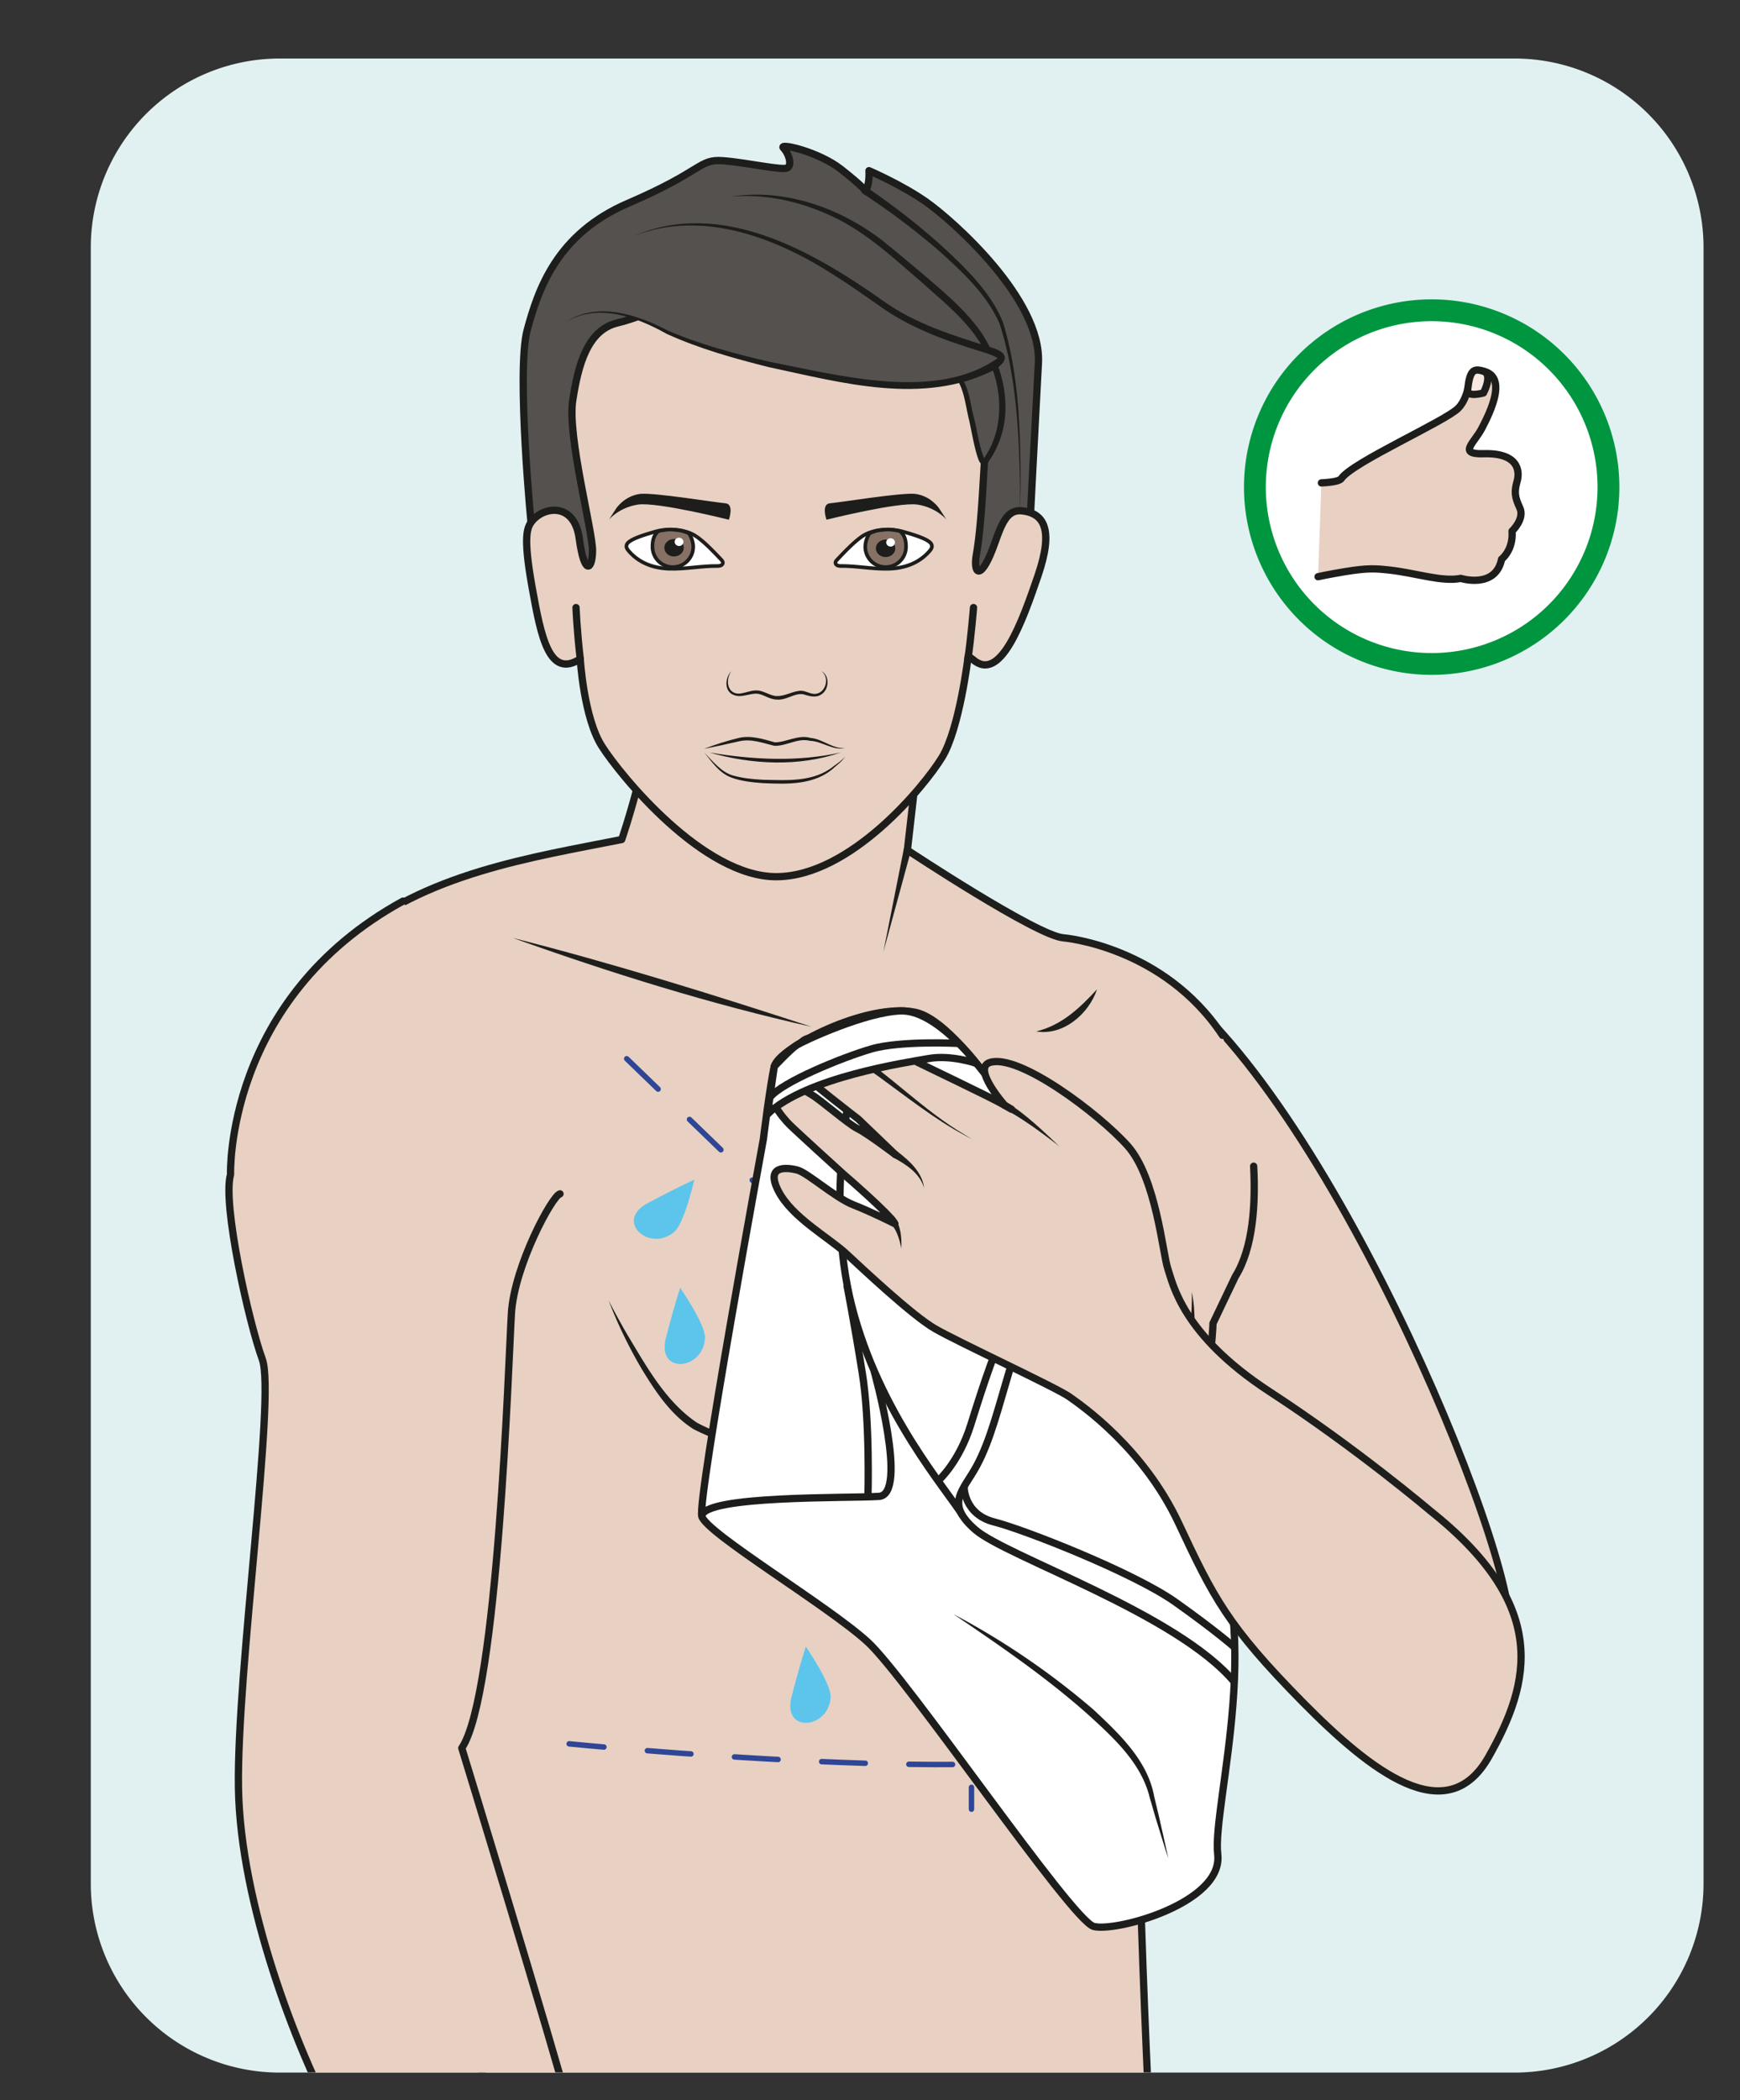 <?xml version="1.0" encoding="UTF-8" standalone="no"?><svg xmlns="http://www.w3.org/2000/svg" xml:space="preserve" viewBox="0 0 318.83 384.64"><rect x="0" y="0" width="318.83" height="384.64" fill="#333333" stroke="none"/><defs><clipPath id="a" clipPathUnits="userSpaceOnUse"><path d="M0 288.48h239.12V0H0Z"/></clipPath><clipPath id="b" clipPathUnits="userSpaceOnUse"><path d="M38.44 280.51a25.97 25.97 0 0 1-25.97-25.97V29.74A25.97 25.97 0 0 1 38.44 3.79H208.2a25.97 25.97 0 0 1 25.97 25.97v224.79a25.97 25.97 0 0 1-25.97 25.97z"/></clipPath><clipPath id="c" clipPathUnits="userSpaceOnUse"><path d="M0 288.48h239.12V0H0Z"/></clipPath></defs><g clip-path="url(#a)" transform="matrix(1.333 0 0 -1.333 0 384.64)"><path d="M0 0h-169.75a25.97 25.97 0 0 0-25.97 25.97v224.8a25.97 25.97 0 0 0 25.97 25.97H0a25.97 25.97 0 0 0 25.97-25.98V25.97A25.97 25.97 0 0 0 0 0" style="fill:#e1f1f2;fill-opacity:1;fill-rule:nonzero;stroke:none" transform="translate(208.2 3.77)"/></g><g clip-path="url(#b)" transform="matrix(1.333 0 0 -1.333 0 384.64)"><path d="M0 0c2.3 15.77 9.58 53 8.57 58.27-1 5.29-2 22-.23 25.78" style="fill:#e8d1c2;fill-opacity:1;fill-rule:nonzero;stroke:none" transform="translate(136.17 62.01)"/><path d="M0 0c22.6-10.26 51.03-76.72 51.57-91.06 0 0-13.59-4.11-41.7 10.96" style="fill:#e8d1c2;fill-opacity:1;fill-rule:nonzero;stroke:#1e1f1d;stroke-width:1;stroke-linecap:round;stroke-linejoin:round;stroke-miterlimit:10;stroke-dasharray:none;stroke-opacity:1" transform="translate(155.98 156.31)"/><path d="M0 0c.27-5.07-.05-11.21-2.52-15.16l-3.07-6.43c0-2.25-2.87-30.3-3.2-36.4-.32-6.11-6.53-25.08-6.85-31.18-.32-6.11 1.07-36.65 1.07-36.65s1.29-7.72 4.5-24.43c3.22-16.72 2.9-41.47 1.29-67.51 0 0-8.05-72.44-8.82-75.84-.77-3.4-1.55-10.94-5.34-16.21-3.8-5.27-6.93-10.54-6.9-16.59.02-6.04-5.06-57.35-8.12-70.55-3.07-13.2-5.05-42.25-.16-45.29 4.9-3.04 38.6-21.68 43.44-22.83 4.85-1.15 8.61-4.18 5.59-6.81-3.03-2.64-3.02 0-3.02 0s-1.52-2.71-4.16-1.15-2.27-1.74-5.28-.46c-3.02 1.28-2.27-.73-4.91-.28-2.64.45-4.9-.07-4.9-.07s-1.75-.09-7.79.06c-6.04.14-19.05 3.99-22.08 2.86l-2.5-.94s-23.97 22.25-23.81 23.2c1.8 11.03 5.3 19.9.83 35.2-1.2 4.16-2.33 9.35-3.83 14.5l.53 3.26c1.29 11.87 3.02 24.14 5.23 32.08 5.53 19.89 9.85 47.06 9.85 47.06s4.65 6.11 2.08 20.13c-2.42 13.18 19.28 110.8 16.82 134.25l-.94 3.61c6.05-14.3-18.63-123.74-16.06-137.76 2.57-14-2.08-20.12-2.08-20.12s-4.31-27.17-9.85-47.06c-5.53-19.89-8.07-66.92-8.07-66.92s-.09-6.86 3.58-15.41c2.45-5.73 25.71-24.4 32.78-33.71 7.06-9.31-35.71-11.64-38.63-5.2-2.91 6.45-15.73 10.2-23.65 13.2-7.93 2.99-8.18 13.94-1.03 25.87 7.16 11.97-10.29 68.06-9.9 90.67.37 22.62 9.59 50.77 10.25 61.1.47 7.38-9.22 38.82-13.38 76.44l-1.43 2.68c-3.34 7.23-5.94 16.33-4.47 31.33 1.72 17.56 11.9 29.67 12.92 40.36l.55 9.08-2.79 43.56S-120.3-51.24-120.3-41.6c0 0-14.98 63.13-4.45 72.5 10.53 9.35 25.83 11.58 37.88 13.99 0 0 4.55 13 5.52 26.5.96 13.5 36.64-2.65 36.64-2.65l-2.89-25.31s17.84-11.81 21.46-12.05c0 0 13.72-1.13 21.86-13.4" style="fill:#e8d1c2;fill-opacity:1;fill-rule:nonzero;stroke:#1e1f1d;stroke-width:1;stroke-linecap:round;stroke-linejoin:round;stroke-miterlimit:10;stroke-dasharray:none;stroke-opacity:1" transform="translate(172.33 128.31)"/><path d="M0 0c3.5.85 5.96 3.19 8.36 5.79C7.24 2.4 3.7-.63 0 0" style="fill:#1e1f1d;fill-opacity:1;fill-rule:nonzero;stroke:none" transform="translate(142.44 146.83)"/><path d="M0 0c13.8-3.5 27.55-7.79 41.1-12.22C27.14-9.09 13.46-4.82 0 0" style="fill:#1e1f1d;fill-opacity:1;fill-rule:nonzero;stroke:none" transform="translate(70.48 159.68)"/><path d="m0 0-3.78-13.87L-.98.23C-.83.89.18.66 0 0" style="fill:#1e1f1d;fill-opacity:1;fill-rule:nonzero;stroke:none" transform="translate(125.21 171.63)"/><path d="M0 0c-7.07.17-14.4.53-20.83 3.88-3.1 1.97-5.13 5.06-7 8.1a63.02 63.02 0 0 0-4.64 9.56 110 110 0 0 1 2.54-4.64c2.64-4.38 5.3-9.27 9.62-12.16C-14.2 1.5-6.83.9 0 0" style="fill:#1e1f1d;fill-opacity:1;fill-rule:nonzero;stroke:none" transform="translate(116.13 88.32)"/><path d="M0 0c5.28-.5 12.38-.33 15.26 4.81 1.17 2.52 1.87 5.4 2.47 8.15.59 2.8.95 5.66.88 8.56.58-2.86.42-5.84-.01-8.72-.84-4.14-1.64-9.36-5.7-11.65C8.99-1 4.24-.88 0 0" style="fill:#1e1f1d;fill-opacity:1;fill-rule:nonzero;stroke:none" transform="translate(145.22 89.5)"/><path d="M0 0c-1.06-.22-6.28-9.88-6.68-16.4-.4-6.52-1.84-52.36-6.82-59.75 0 0 11.86-38.7 15.76-52.98 3.91-14.28 8.56-34.18 13.39-43.37 4.83-9.2 11.4-21.36 9.41-26.67-1.99-5.3-5.75-16.29-9.58-16.89-3.82-.6-6.21-.33-8.68-.74-2.47-.41-8.56.19-8.33.95.22.76-5.79-.38-2.43 4.78 3.35 5.15 6.66 8.57 3.34 16.56-3.31 7.99-5.63 11.94-4.47 22.07 1.15 10.13-20.83 35.8-25.96 45.38-5.13 9.58-12.9 29.48-13.15 45.42-.26 15.94 5.12 53.85 3.28 58.9-1.85 5.05-5.52 21.38-4.37 25.4 0 0-.81 24.13 23.7 37.56" style="fill:#e8d1c2;fill-opacity:1;fill-rule:nonzero;stroke:#1e1f1d;stroke-width:1;stroke-linecap:round;stroke-linejoin:round;stroke-miterlimit:10;stroke-dasharray:none;stroke-opacity:1" transform="translate(76.98 124.51)"/><path d="M0 0s-.74-.26-1.72-.93c-.24-.18-.5-.37-.76-.63-.12-.14-.26-.27-.38-.5a.85.85 0 0 1 .18-1.04c.27-.17.57-.26.76-.26.24-.04.45-.04.66-.02.43.01.78.09 1.17.14.8.17 1.54.32 2.28.74.18.08.4.27.55.45.08.14.15.3.18.44 0 .17-.02.38-.1.48-.3.47-.62.55-.9.7-.56.25-1.05.3-1.38.38C.2 0 0 0 0 0l.47-.26c.3-.15.71-.4 1.15-.7.2-.15.47-.38.48-.5 0-.04-.04.01-.05-.02-.11-.04-.15-.12-.31-.17-.54-.23-1.32-.38-2-.5-.38-.07-.78-.16-1.09-.17-.31-.05-.7-.01-.74-.02.12-.07.03-.2.06-.07.02.1.1.22.18.34.16.24.35.47.54.68L0 0" style="fill:#1e1f1d;fill-opacity:1;fill-rule:nonzero;stroke:none" transform="translate(107.25 99.09)"/><path d="M0 0s-.74-.26-1.72-.93c-.24-.18-.5-.37-.75-.63-.13-.14-.27-.27-.38-.5a.84.84 0 0 1 .17-1.04c.27-.18.57-.26.77-.26.22-.05.44-.04.64-.02.44.01.8.09 1.18.14.8.18 1.54.32 2.28.75.18.07.4.26.55.44.08.14.15.3.18.44 0 .17-.02.38-.1.48-.3.47-.62.55-.9.7-.56.25-1.05.3-1.39.38C.2 0 0 0 0 0l.47-.26c.3-.15.7-.4 1.15-.7.2-.15.47-.38.48-.5 0-.04-.04.01-.06-.02-.1-.04-.14-.12-.3-.17a9.95 9.95 0 0 0-2-.5c-.38-.07-.78-.16-1.09-.17-.31-.05-.7-.01-.74-.01.12-.08.03-.2.07-.08.01.1.09.22.16.34.17.24.36.47.55.68z" style="fill:#1e1f1d;fill-opacity:1;fill-rule:nonzero;stroke:none" transform="translate(154.62 97.4)"/><path d="M0 0s.16-1.01.43-2.97" style="fill:none;stroke:#2f4697;stroke-width:.75;stroke-linecap:round;stroke-linejoin:miter;stroke-miterlimit:10;stroke-dasharray:none;stroke-opacity:1" transform="translate(128.95 115.79)"/><path d="M0 0c1.27-11.19 3.12-32.08 3.37-60.36" style="fill:none;stroke:#2f4697;stroke-width:.75;stroke-linecap:round;stroke-linejoin:miter;stroke-miterlimit:10;stroke-dasharray:6.366,6.366;stroke-dashoffset:0;stroke-opacity:1" transform="translate(130.15 106.5)"/><path d="M0 0v-3" style="fill:none;stroke:#2f4697;stroke-width:.75;stroke-linecap:round;stroke-linejoin:miter;stroke-miterlimit:10;stroke-dasharray:none;stroke-opacity:1" transform="translate(133.54 42.96)"/><path d="M0 0c-12.01-6.4-76.38 0-76.38 0" style="fill:none;stroke:#2f4697;stroke-width:.75;stroke-linecap:round;stroke-linejoin:miter;stroke-miterlimit:10;stroke-dasharray:6;stroke-dashoffset:0;stroke-opacity:1" transform="translate(154.62 48.94)"/><path d="m0 0 12.62 24.03" style="fill:none;stroke:#2f4697;stroke-width:.75;stroke-linecap:round;stroke-linejoin:miter;stroke-miterlimit:10;stroke-dasharray:6;stroke-dashoffset:0;stroke-opacity:1" transform="translate(136.1 104.67)"/><path d="m0 0-39.3 37.98" style="fill:none;stroke:#2f4697;stroke-width:.75;stroke-linecap:round;stroke-linejoin:miter;stroke-miterlimit:10;stroke-dasharray:6;stroke-dashoffset:0;stroke-opacity:1" transform="translate(124.98 105.55)"/><path d="M0 0s.78 15.4 1.26 24.17c.48 8.76-11.79 19.6-15.43 22.16-3.32 2.34-7.86 4.29-7.86 4.29s.15-1.97-.51-2.76c0 0-.21.5-3.35 2.97-3.1 2.43-8.64 3.66-7.9 2.91.73-.75 1.2-2.27.58-2.71-.63-.45-5.55.71-8.9.96-3.34.25-2.62-1.37-13.03-5.85-9.81-4.21-12.37-11.83-13.88-17.45-1.5-5.63.6-27.48.64-27.38 0 0 36.37-48.17 68.38-1.31" style="fill:#54514e;fill-opacity:1;fill-rule:nonzero;stroke:none" transform="translate(141.48 214.48)"/><path d="M0 0s.78 15.4 1.26 24.17c.48 8.76-11.79 19.6-15.43 22.16-3.32 2.34-7.86 4.29-7.86 4.29s.15-1.97-.51-2.76c0 0-.21.5-3.35 2.97-3.1 2.43-8.64 3.66-7.9 2.91.73-.75 1.2-2.27.58-2.71-.63-.45-5.55.71-8.9.96-3.34.25-2.62-1.37-13.03-5.85-9.81-4.21-12.37-11.83-13.88-17.45-1.5-5.63.6-27.48.64-27.38 0 0 36.37-48.17 68.38-1.31z" style="fill:none;stroke:#1d1d1b;stroke-width:1;stroke-linecap:round;stroke-linejoin:round;stroke-miterlimit:10;stroke-dasharray:none;stroke-opacity:1" transform="translate(141.48 214.48)"/><path d="M0 0c3.66-2.5 7.16-5.2 10.44-8.18 3.22-3 6.54-6.18 8.24-10.35 2.25-7.41 2.41-15.28 2.41-22.96-.07-1.1 0-2.24-.35-3.28.33 1.05.24 2.19.29 3.28-.15 7.61-.47 15.49-2.82 22.77-1.72 4-5.08 7.1-8.27 9.98A98.04 98.04 0 0 1-.55-.84C-1.1-.5-.56.4 0 0" style="fill:#1d1d1b;fill-opacity:1;fill-rule:nonzero;stroke:none" transform="translate(119.2 262.77)"/><path d="M0 0c-.34-2.6.83-3.06 2.56 1.85 1 2.83 1.75 4.74 3.8 4.5 3.02-.36 4.32-2.58 2.17-8.89-2.16-6.3-5.18-14.88-8.98-11.52l-.57.42-.05.03s-1.18-9.96-3.6-13.92C-7.1-31.5-17.2-43.82-27.35-43.92c-10.16-.1-21.58 14-24.07 17.92C-53.92-22.1-54.4-14-54.4-14c-4.27-2.76-5.4 3.09-6.58 9.65-1.19 6.55-.82 8.12-.26 9 1.5 2.3 6 3.08 6.7-2.08.7-5.15 1.78-4.38 1.83-1.76.05 2.71-3.49 15.8-2.72 20.73.76 4.93 2.04 9.69 6.21 10.65 4.17.96 9.89 4.4 16.18 3.6 6.3-.78 13.84-6.16 21.01-4.8 10.9 2.06 13.65-9.9 13.15-18.6C.76 6.06.51 2.88 0 0" style="fill:#e8d1c2;fill-opacity:1;fill-rule:nonzero;stroke:none" transform="translate(134.16 212.01)"/><path d="M0 0c-.34-2.6.83-3.06 2.56 1.85 1 2.83 1.75 4.74 3.8 4.5 3.02-.36 4.32-2.58 2.17-8.89-2.16-6.3-5.18-14.88-8.98-11.52l-.57.42-.05.03s-1.18-9.96-3.6-13.92C-7.1-31.5-17.2-43.82-27.35-43.92c-10.16-.1-21.58 14-24.07 17.92C-53.92-22.1-54.4-14-54.4-14c-4.27-2.76-5.4 3.09-6.58 9.65-1.19 6.55-.82 8.12-.26 9 1.5 2.3 6 3.08 6.7-2.08.7-5.15 1.78-4.38 1.83-1.76.05 2.71-3.49 15.8-2.72 20.73.76 4.93 2.04 9.69 6.21 10.65 4.17.96 9.89 4.4 16.18 3.6 6.3-.78 13.84-6.16 21.01-4.8 10.9 2.06 13.65-9.9 13.15-18.6C.76 6.06.51 2.88 0 0Z" style="fill:none;stroke:#1d1d1b;stroke-width:1;stroke-linecap:round;stroke-linejoin:round;stroke-miterlimit:10;stroke-dasharray:none;stroke-opacity:1" transform="translate(134.16 212.01)"/><path d="M0 0s10.6 2.02 21.46-7.05c10.87-9.08 12.69-10.9 14.66-15.76 3.41-8.4-1.22-13.72-1.22-13.72-1.14-.07-2.23 11.86-3.93 11.96-4.78.28-9.23-.14-11.9 2.16" style="fill:#54514e;fill-opacity:1;fill-rule:nonzero;stroke:none" transform="translate(100.42 261.52)"/><path d="M0 0c7.41 1.2 15.15-1.54 21-6.12 1.94-1.57 3.83-3.15 5.73-4.75 2.82-2.43 5.76-4.87 7.88-8 2.02-3.22 3.37-6.94 3.16-10.79a12.8 12.8 0 0 0-2.58-7.12c-.52-.44-.98.28-1.12.7-.53 1.39-.95 3.93-1.28 5.41-.48 1.86-.65 4.17-1.77 5.73-.09.04-.01.03-.2.04l-1.17.08c-3.55.28-7.71-.07-10.58 2.41 3.28-2.36 7.6-1.56 11.4-1.81.3-.03.65.05.94-.18 1.44-1.7 1.51-4.07 2.09-6.12.38-1.54.75-4.15 1.43-5.57.03-.1.15-.09-.06-.05l-.27-.13c2.95 3.86 2.92 9.36.95 13.7-1.74 4.6-5.8 7.68-9.45 10.98C22.37-8.41 18.76-5 14.3-2.85 9.89-.73 4.94.47 0 0" style="fill:#1d1d1b;fill-opacity:1;fill-rule:nonzero;stroke:none" transform="translate(100.42 261.52)"/><path d="M0 0s4.62 3.48 12.53-.74c7.91-4.22 27.64-8.12 34.71-8.02 7.07.1 12.18 2.47 12.6 3.75.42 1.29-8.56 2.05-16.17 7.33-7.61 5.28-20.9 14.88-34.3 9.5" style="fill:#54514e;fill-opacity:1;fill-rule:nonzero;stroke:none" transform="translate(77.8 244.32)"/><path d="M0 0c4.36 2.84 9.83 1 14.04-1.21 4.48-1.92 9.23-3.18 13.99-4.28 9.43-1.82 22.75-5.47 31.22.45.08.06.12.2.12.15 0-.17.06-.14-.04-.08-.84.53-1.88.75-2.83 1.08-4.7 1.44-9.43 3.21-13.45 6.12-2.01 1.4-4 2.82-6.07 4.12-8.03 5.2-18.2 9.14-27.62 5.47 11.96 5.12 24.5-2.06 34.18-8.89C48.02-.3 53.32-1.9 58.55-3.54c2.33-.7 2.32-1.87.25-3.09-9.72-4.9-20.92-1.71-30.94.42-4.76 1.2-9.52 2.52-14.02 4.57C9.7.68 4.46 2.63 0 0" style="fill:#1d1d1b;fill-opacity:1;fill-rule:nonzero;stroke:none" transform="translate(77.8 244.32)"/><path d="M0 0s.11-3 .58-7.05" style="fill:none;stroke:#1d1d1b;stroke-width:1;stroke-linecap:round;stroke-linejoin:miter;stroke-miterlimit:10;stroke-dasharray:none;stroke-opacity:1" transform="translate(79.18 205.07)"/><path d="M0 0s-.34-4.21-.77-7.05" style="fill:none;stroke:#1d1d1b;stroke-width:1;stroke-linecap:round;stroke-linejoin:miter;stroke-miterlimit:10;stroke-dasharray:none;stroke-opacity:1" transform="translate(133.82 205.07)"/><path d="M0 0c1.18-.83 2.44-2.18 3.4-3.19.42-.43.14-.84-.5-.84C.61-4-1.6-4.49-3.89-4.4c-2.29.1-4.14.9-5.47 2.45-.2.24-.39.5-.26.86.03.07.08.15.14.22.5.56 2 1.05 3.72 1.55 1.89.54 4.3.35 5.75-.68" style="fill:#fff;fill-opacity:1;fill-rule:nonzero;stroke:#1d1d1b;stroke-width:.5;stroke-linecap:butt;stroke-linejoin:miter;stroke-miterlimit:10;stroke-dasharray:none;stroke-opacity:1" transform="translate(95.77 214.81)"/><path d="M0 0c.35-.47.63-1.23.63-1.87a2.8 2.8 0 0 0-5.6 0c0 .89.19 1.63.83 2.15 0 0 1.18.26 1.82.21 0 0 1.04-.07 1.47-.2C-.4.16 0 0 0 0" style="fill:#877164;fill-opacity:1;fill-rule:evenodd;stroke:none" transform="translate(94.66 215.3)"/><path d="M0 0c.35-.47.63-1.23.63-1.87a2.8 2.8 0 0 0-5.6 0c0 .89.19 1.63.83 2.15 0 0 1.18.26 1.82.21 0 0 1.04-.07 1.47-.2C-.4.16 0 0 0 0Z" style="fill:none;stroke:#1d1d1b;stroke-width:.5;stroke-linecap:round;stroke-linejoin:round;stroke-miterlimit:10;stroke-dasharray:none;stroke-opacity:1" transform="translate(94.66 215.3)"/><path d="M0 0c0-.66-.6-1.2-1.34-1.2-.74 0-1.33.54-1.33 1.2 0 .66.6 1.2 1.33 1.2C-.6 1.2 0 .66 0 0" style="fill:#1d1d1b;fill-opacity:1;fill-rule:evenodd;stroke:none" transform="translate(93.99 213.29)"/><path d="M0 0a.58.58 0 0 0-.6-.57c-.32 0-.6.25-.6.57 0 .32.28.57.6.57.33 0 .6-.25.6-.57" style="fill:#fff;fill-opacity:1;fill-rule:nonzero;stroke:none" transform="translate(93.94 214.1)"/><path d="M0 0c-1.18-.83-2.44-2.18-3.4-3.19-.43-.43-.14-.84.51-.84 2.27.02 4.5-.46 6.76-.37 2.3.1 4.15.9 5.48 2.45.2.24.39.5.26.86a.8.8 0 0 1-.14.22c-.5.56-2 1.05-3.72 1.54-1.89.55-4.3.36-5.75-.67" style="fill:#fff;fill-opacity:1;fill-rule:nonzero;stroke:#1d1d1b;stroke-width:.5;stroke-linecap:butt;stroke-linejoin:miter;stroke-miterlimit:10;stroke-dasharray:none;stroke-opacity:1" transform="translate(118.45 214.81)"/><path d="M0 0a3.4 3.4 0 0 1-.62-1.87 2.8 2.8 0 1 1 5.6 0c0 .89-.2 1.63-.84 2.15 0 0-1.18.26-1.82.21C2.32.5 1.28.42.84.3.41.17 0 0 0 0" style="fill:#877164;fill-opacity:1;fill-rule:evenodd;stroke:none" transform="translate(119.56 215.3)"/><path d="M0 0a3.4 3.4 0 0 1-.62-1.87 2.8 2.8 0 1 1 5.6 0c0 .89-.2 1.63-.84 2.15 0 0-1.18.26-1.82.21C2.32.5 1.28.42.84.3.41.17 0 0 0 0Z" style="fill:none;stroke:#1d1d1b;stroke-width:.5;stroke-linecap:round;stroke-linejoin:round;stroke-miterlimit:10;stroke-dasharray:none;stroke-opacity:1" transform="translate(119.56 215.3)"/><path d="M0 0c0-.66-.6-1.2-1.34-1.2-.74 0-1.33.54-1.33 1.2 0 .66.6 1.2 1.33 1.2C-.6 1.2 0 .66 0 0" style="fill:#1d1d1b;fill-opacity:1;fill-rule:evenodd;stroke:none" transform="translate(123.07 213.21)"/><path d="M0 0a.58.58 0 0 0-.6-.57c-.32 0-.6.25-.6.57 0 .32.28.57.6.57.33 0 .6-.25.6-.57" style="fill:#fff;fill-opacity:1;fill-rule:nonzero;stroke:none" transform="translate(123.02 214.02)"/><path d="M0 0c-1-1.37-.41-3.51 1.55-3 .76.14 1.58.54 2.5.28.82-.23 1.54-.71 2.25-.69.96-.02 1.9.55 2.92.7.63.15 1.3-.25 1.85-.36 1.71-.4 2.65 2.07 1.3 3.09 1.19-.62 1.08-2.6-.07-3.24-.76-.5-1.74-.15-2.48.07-1.23.14-2.2-.82-3.51-.75-.95.01-1.65.54-2.39.74-1.07.35-2.43-.6-3.6-.1C-1.02-2.77-.9-.87 0 0" style="fill:#1d1d1b;fill-opacity:1;fill-rule:nonzero;stroke:none" transform="translate(100.54 196.32)"/><path d="M0 0c1.17-1.18 2.33-2.71 3.97-3.17 1.3-.37 2.68-.5 4.05-.58 3.34-.07 7.02-.36 9.78 1.87.55.4 1.14.79 1.57 1.32-.36-.6-.93-1.02-1.45-1.47-2.67-2.49-6.52-2.34-9.93-2.18-1.36.1-2.85.26-4.1.71C2.13-2.93 1.11-1.35 0 0" style="fill:#1d1d1b;fill-opacity:1;fill-rule:nonzero;stroke:none" transform="translate(96.8 185.16)"/><path d="M0 0c1.56.6 3.15 1.1 4.78 1.5 1.67.41 3.44-.17 4.99-.6C11.3.9 13 2 14.66 1.51c1.69-.15 3.06-1.54 4.75-1.4-1.66-.38-3.17.95-4.81 1-1.76.42-3.11-.71-4.9-.69-1.64.4-3.16 1-4.82.63C3.27.68 1.64.32 0 0" style="fill:#1d1d1b;fill-opacity:1;fill-rule:nonzero;stroke:none" transform="translate(96.75 185.65)"/><path d="M0 0s1.12 1.72 3.3 2C5.16 2.21 13.72.81 15 .71c1.27-.1.49-2.26.49-2.26S5.64.92 3 .53C.37.13-1-1.54-1-1.54z" style="fill:#1d1d1b;fill-opacity:1;fill-rule:evenodd;stroke:none" transform="translate(84.7 218.69)"/><path d="M0 0s-1.11 1.72-3.3 2C-5.16 2.21-13.71.81-15 .71c-1.26-.1-.49-2.26-.49-2.26S-5.63.92-2.99.53c2.63-.4 4-2.07 4-2.07z" style="fill:#1d1d1b;fill-opacity:1;fill-rule:evenodd;stroke:none" transform="translate(129.1 218.69)"/><path d="M0 0c5.97-1 12.13-1.33 18.07 0C12.3-2 5.83-1.67 0 0" style="fill:#1d1d1b;fill-opacity:1;fill-rule:nonzero;stroke:none" transform="translate(97.51 185.16)"/><path d="M0 0s-1.74-.74-6.4-3.21c-4.65-2.47.22-6.84 3.64-3.96C-1.36-5.99 0 0 0 0" style="fill:#5dc5eb;fill-opacity:1;fill-rule:nonzero;stroke:none" transform="translate(95.44 126.45)"/><path d="M0 0s-.63-1.78-1.96-6.88c-1.34-5.1 5.18-4.48 5.37 0C3.48-5.06 0 0 0 0" style="fill:#5dc5eb;fill-opacity:1;fill-rule:nonzero;stroke:none" transform="translate(93.5 111.61)"/><path d="M0 0s-.63-1.78-1.96-6.88c-1.34-5.1 5.18-4.48 5.37 0C3.48-5.06 0 0 0 0" style="fill:#5dc5eb;fill-opacity:1;fill-rule:nonzero;stroke:none" transform="translate(110.77 62.3)"/></g><g clip-path="url(#c)" transform="matrix(1.333 0 0 -1.333 0 384.64)"><path d="M0 0a24.3 24.3 0 1 0-48.6 0A24.3 24.3 0 0 0 0 0" style="fill:#fff;fill-opacity:1;fill-rule:nonzero;stroke:none" transform="translate(221.1 221.62)"/><path d="M0 0a24.3 24.3 0 1 0-48.6 0A24.3 24.3 0 0 0 0 0Z" style="fill:none;stroke:#009640;stroke-width:3;stroke-linecap:butt;stroke-linejoin:miter;stroke-miterlimit:10;stroke-dasharray:none;stroke-opacity:1" transform="translate(221.1 221.62)"/><path d="M0 0c1.53.08 2.52.27 2.74.6 1.54 2.24 14.28 7.86 16.06 9.65 1.78 1.8 1.38 5.21 2.54 5.2 4.8-.06 1.76-5.93.72-7.94-1.04-2.02-3.38-3.6.23-3.5 4.73.14 5.02-2.32 4.62-3.76-.4-1.44-.36-2.14.36-3.67.72-1.52-1.06-3.2-1.06-3.2.2-2.62-1.44-3.86-1.44-3.86-.83-4.14-5.62-2.64-5.62-2.64-2.57-.52-6.21.75-9.76 1.14-1.92.21-2.98.3-6.11-.21-2.32-.38-3.74-.7-3.74-.7" style="fill:#e8d1c2;fill-opacity:1;fill-rule:nonzero;stroke:#1d1d1b;stroke-width:1;stroke-linecap:round;stroke-linejoin:round;stroke-miterlimit:10;stroke-dasharray:none;stroke-opacity:1" transform="translate(181.64 222.2)"/><path d="M0 0s1.35 2.55-.01 2.98c-1.36.44-1.87.15-2.17-2.57C-2.3-.66 0 0 0 0" style="fill:#f7e9e2;fill-opacity:1;fill-rule:nonzero;stroke:none" transform="translate(203.92 234.56)"/><path d="M0 0s1.35 2.55-.01 2.98c-1.36.44-1.87.15-2.17-2.57C-2.3-.66 0 0 0 0Z" style="fill:none;stroke:#1d1d1b;stroke-width:1;stroke-linecap:round;stroke-linejoin:round;stroke-miterlimit:10;stroke-dasharray:none;stroke-opacity:1" transform="translate(203.92 234.56)"/><path d="M0 0s-5.3 2.66-9.62 8.26c-4.32 5.6-14.95 24.34-21.62 25.72-6.67 1.38-18.79-4.91-19.37-7.45-.58-2.53-1.5-10-1.5-10s-9.09-49.48-8.46-51.8c.62-2.32 17.33-12.27 22.79-17.26C-32.33-57.5-9.75-90.8-6.7-91.63c3.04-.8 17.85 3.23 17.05 9.92C9.55-75 17.5-48.97 8-35.35-1.51-21.72-14.29-9.45-14.37-9c-.08.44 4.35 4.58 7.76 5.2C-3.21-3.2-1.69-2.13 0 0" style="fill:#fff;fill-opacity:1;fill-rule:nonzero;stroke:none" transform="translate(157.04 115.48)"/><path d="M0 0s-5.3 2.66-9.62 8.26c-4.32 5.6-14.95 24.34-21.62 25.72-6.67 1.38-18.79-4.91-19.37-7.45-.58-2.53-1.5-10-1.5-10s-9.09-49.48-8.46-51.8c.62-2.32 17.33-12.27 22.79-17.26C-32.33-57.5-9.75-90.8-6.7-91.63c3.04-.8 17.85 3.23 17.05 9.92C9.55-75 17.5-48.97 8-35.35-1.51-21.72-14.29-9.45-14.37-9c-.08.44 4.35 4.58 7.76 5.2C-3.21-3.2-1.69-2.13 0 0Z" style="fill:none;stroke:#1d1d1b;stroke-width:1;stroke-linecap:butt;stroke-linejoin:miter;stroke-miterlimit:10;stroke-dasharray:none;stroke-opacity:1" transform="translate(157.04 115.48)"/><path d="M0 0c.18 2.9 20.27 2.46 24.36 2.73 4.1.26-.67 17.25-.67 17.25" style="fill:#fff;fill-opacity:1;fill-rule:nonzero;stroke:#1d1d1b;stroke-width:1;stroke-linecap:butt;stroke-linejoin:miter;stroke-miterlimit:10;stroke-dasharray:none;stroke-opacity:1" transform="translate(96.46 80.21)"/><path d="M0 0s-4-16.82-.21-31.64c3.77-14.8 13.13-25.32 15.29-28.88" style="fill:#fff;fill-opacity:1;fill-rule:nonzero;stroke:#1d1d1b;stroke-width:1;stroke-linecap:butt;stroke-linejoin:miter;stroke-miterlimit:10;stroke-dasharray:none;stroke-opacity:1" transform="translate(117.3 140.74)"/><path d="M0 0s-2.91-2.92-3.87-6.12c-1.58-5.28-2.66-9.7-4.52-13.17-1.86-3.47-4.45-5.16-.2-8.84 4.26-3.7 27.72-11.49 35.59-20.91" style="fill:#fff;fill-opacity:1;fill-rule:nonzero;stroke:#1d1d1b;stroke-width:1;stroke-linecap:butt;stroke-linejoin:miter;stroke-miterlimit:10;stroke-dasharray:none;stroke-opacity:1" transform="translate(142.67 106.48)"/><path d="M0 0s2.76 2.5 4.33 7.5c.84 2.65 3.08 9.96 4.7 12.95 1.87 3.42 5.23 6.97 12.37 7.95 7.14.99 8.91 2.17 8.91 2.17" style="fill:none;stroke:#1d1d1b;stroke-width:1;stroke-linecap:butt;stroke-linejoin:miter;stroke-miterlimit:10;stroke-dasharray:none;stroke-opacity:1" transform="translate(129.09 85.21)"/><path d="M0 0s.3 10.19-.78 16.88c-1.07 6.7-2.12 12.13-2.12 12.13" style="fill:none;stroke:#1d1d1b;stroke-width:1;stroke-linecap:butt;stroke-linejoin:miter;stroke-miterlimit:10;stroke-dasharray:none;stroke-opacity:1" transform="translate(119.31 83.01)"/><path d="M0 0s-.07-3.8 4.13-4.87c4.2-1.07 19.2-6.97 24.9-11 5.7-4.04 8.18-6.26 8.18-6.26" style="fill:none;stroke:#1d1d1b;stroke-width:1;stroke-linecap:butt;stroke-linejoin:miter;stroke-miterlimit:10;stroke-dasharray:none;stroke-opacity:1" transform="translate(132.52 84.3)"/><path d="M0 0s24.38-14.23 26.96-23.9l2.57-9.66" style="fill:#fff;fill-opacity:1;fill-rule:nonzero;stroke:none" transform="translate(131.06 66.76)"/><path d="M0 0a104.64 104.64 0 0 0 19.26-13.13c3.52-3.3 7.43-6.96 8.33-11.9l.68-2.84c.42-1.9.87-3.78 1.26-5.69-.6 1.85-1.16 3.71-1.74 5.57l-.81 2.79c-1.15 4.72-4.9 8.15-8.38 11.32C12.83-8.73 6.4-4.33 0 0" style="fill:#1d1d1b;fill-opacity:1;fill-rule:nonzero;stroke:none" transform="translate(131.06 66.76)"/><path d="M0 0s2.07-1.2 0 0-10.85 5.32-12.98 6.42c-2.12 1.1-6.75 2.05-8.3.75 0 0-4.81 2.43-6 1.96-1.2-.47-2.3-2.81-1.22-4.13 1.08-1.31 8.35-6.87 8.35-6.87l5.11-4.9s-3.84 2.91-5.2 3.57c-1.34.66-5.07 3.96-6.37 4.7-1.3.74-3.1 2.24-4.9 1.2-1.79-1.04.84-4.27 1.94-5.36 1.1-1.09 7.37-6.77 7.37-6.77s6.46-5.55 7.1-6.84c0 0-3.2 1.62-5.74 2.61-2.53 1-6.3 4.43-7.71 4.78-1.41.35-4.42.7-2.58-2.88 1.84-3.6 6.9-6.39 9.24-8.53 2.33-2.15 9.19-8.62 12.3-10.4 3.1-1.8 16.54-8.02 18.43-9.33 1.88-1.32 10.24-7.14 15.05-17.38 4.8-10.23 6.72-14.11 17.05-24.59 9.38-9.5 19.83-17.73 25.6-7.48 5.78 10.24 8.36 20.72-8.06 33.76 0 0-10.04 8.53-22.09 16.38-12.04 7.84-13.3 14.9-13.99 16.91-.68 2-1.6 12.46-5.5 16.84C13-1.2 1.93 7.17-2.06 5.89-4.53 5.1 0 0 0 0" style="fill:#e8d1c2;fill-opacity:1;fill-rule:nonzero;stroke:none" transform="translate(138.12 136.67)"/><path d="M0 0s2.07-1.2 0 0-10.85 5.32-12.98 6.42c-2.12 1.1-6.75 2.05-8.3.75 0 0-4.81 2.43-6 1.96-1.2-.47-2.3-2.81-1.22-4.13 1.08-1.31 8.35-6.87 8.35-6.87l5.11-4.9s-3.84 2.91-5.2 3.57c-1.34.66-5.07 3.96-6.37 4.7-1.3.74-3.1 2.24-4.9 1.2-1.79-1.04.84-4.27 1.94-5.36 1.1-1.09 7.37-6.77 7.37-6.77s6.46-5.55 7.1-6.84c0 0-3.2 1.62-5.74 2.61-2.53 1-6.3 4.43-7.71 4.78-1.41.35-4.42.7-2.58-2.88 1.84-3.6 6.9-6.39 9.24-8.53 2.33-2.15 9.19-8.62 12.3-10.4 3.1-1.8 16.54-8.02 18.43-9.33 1.88-1.32 10.24-7.14 15.05-17.38 4.8-10.23 6.72-14.11 17.05-24.59 9.38-9.5 19.83-17.73 25.6-7.48 5.78 10.24 8.36 20.72-8.06 33.76 0 0-10.04 8.53-22.09 16.38-12.04 7.84-13.3 14.9-13.99 16.91-.68 2-1.6 12.46-5.5 16.84C13-1.2 1.93 7.17-2.06 5.89-4.53 5.1 0 0 0 0Z" style="fill:none;stroke:#1e1f1d;stroke-width:1;stroke-linecap:round;stroke-linejoin:round;stroke-miterlimit:10;stroke-dasharray:none;stroke-opacity:1" transform="translate(138.12 136.67)"/><path d="M0 0c1.77-.82 9.64-7.38 13.16-9.66a39.44 39.44 0 0 1 3.16-1.92c.49-.24.53-.2.53-.2" style="fill:#e8d1c2;fill-opacity:1;fill-rule:nonzero;stroke:none" transform="translate(116.83 143.85)"/><path d="M0 0c5.32-3.49 10.02-8.4 15.52-11.63.36-.22.7-.5 1.12-.6-.42.07-.78.34-1.16.54C11.5-9.58 7.45-6.36 3.78-3.7 2.59-2.9.78-1.5-.46-.9-1.06-.59-.6.32 0 0" style="fill:#1e1f1d;fill-opacity:1;fill-rule:nonzero;stroke:none" transform="translate(117.04 144.3)"/><path d="M0 0c3.85-2.35 3.95-4.63 3.95-4.63" style="fill:#e8d1c2;fill-opacity:1;fill-rule:nonzero;stroke:none" transform="translate(123.08 129.91)"/><path d="M0 0c1.65-1.25 3.46-2.88 3.69-5.05-.55 2.02-2.47 3.27-4.22 4.2C-1.15-.5-.58.41 0 0" style="fill:#1e1f1d;fill-opacity:1;fill-rule:nonzero;stroke:none" transform="translate(123.34 130.34)"/><path d="M0 0c1.28-1.34 1.35-4.05 1.35-4.05" style="fill:#e8d1c2;fill-opacity:1;fill-rule:nonzero;stroke:none" transform="translate(122.55 121.05)"/><path d="M0 0c.95-1.32 1.05-2.88 1-4.4C.75-3.08.28-1.55-.73-.7-1.3-.2-.46.6 0 0" style="fill:#1e1f1d;fill-opacity:1;fill-rule:nonzero;stroke:none" transform="translate(122.9 121.4)"/><path d="M0 0c5.33 5.06 19.06 7.08 22.13 7.63 3.08.56 6.6-.66 6.6-.66s-5.52 7.29-10.32 7.21C13.6 14.1 4.79 10 3.97 9.44 3.15 8.9.93 6.54.93 6.54Z" style="fill:#fff;fill-opacity:1;fill-rule:nonzero;stroke:none" transform="translate(105.5 135.47)"/><path d="M0 0c5.33 5.06 19.06 7.08 22.13 7.63 3.08.56 6.6-.66 6.6-.66s-5.52 7.29-10.32 7.21C13.6 14.1 4.79 10 3.97 9.44 3.15 8.9.93 6.54.93 6.54Z" style="fill:none;stroke:#1d1d1b;stroke-width:1;stroke-linecap:butt;stroke-linejoin:miter;stroke-miterlimit:10;stroke-dasharray:none;stroke-opacity:1" transform="translate(105.5 135.47)"/><path d="M0 0s-8.03.42-12.06-.76C-16.1-1.94-24.41-5.34-26-7.43" style="fill:none;stroke:#1d1d1b;stroke-width:1;stroke-linecap:butt;stroke-linejoin:miter;stroke-miterlimit:10;stroke-dasharray:none;stroke-opacity:1" transform="translate(131.83 145.18)"/><path d="M0 0c2.7-1.4 7.5-5.63 7.5-5.63" style="fill:#e8d1c2;fill-opacity:1;fill-rule:nonzero;stroke:none" transform="translate(138.12 136.67)"/><path d="M0 0c2.72-1.72 4.96-3.9 7.27-6.08-1.24.97-2.5 1.9-3.78 2.8C2.21-2.4.9-1.53-.47-.89-1.1-.58-.6.35 0 0" style="fill:#1e1f1d;fill-opacity:1;fill-rule:nonzero;stroke:none" transform="translate(138.35 137.12)"/></g></svg>